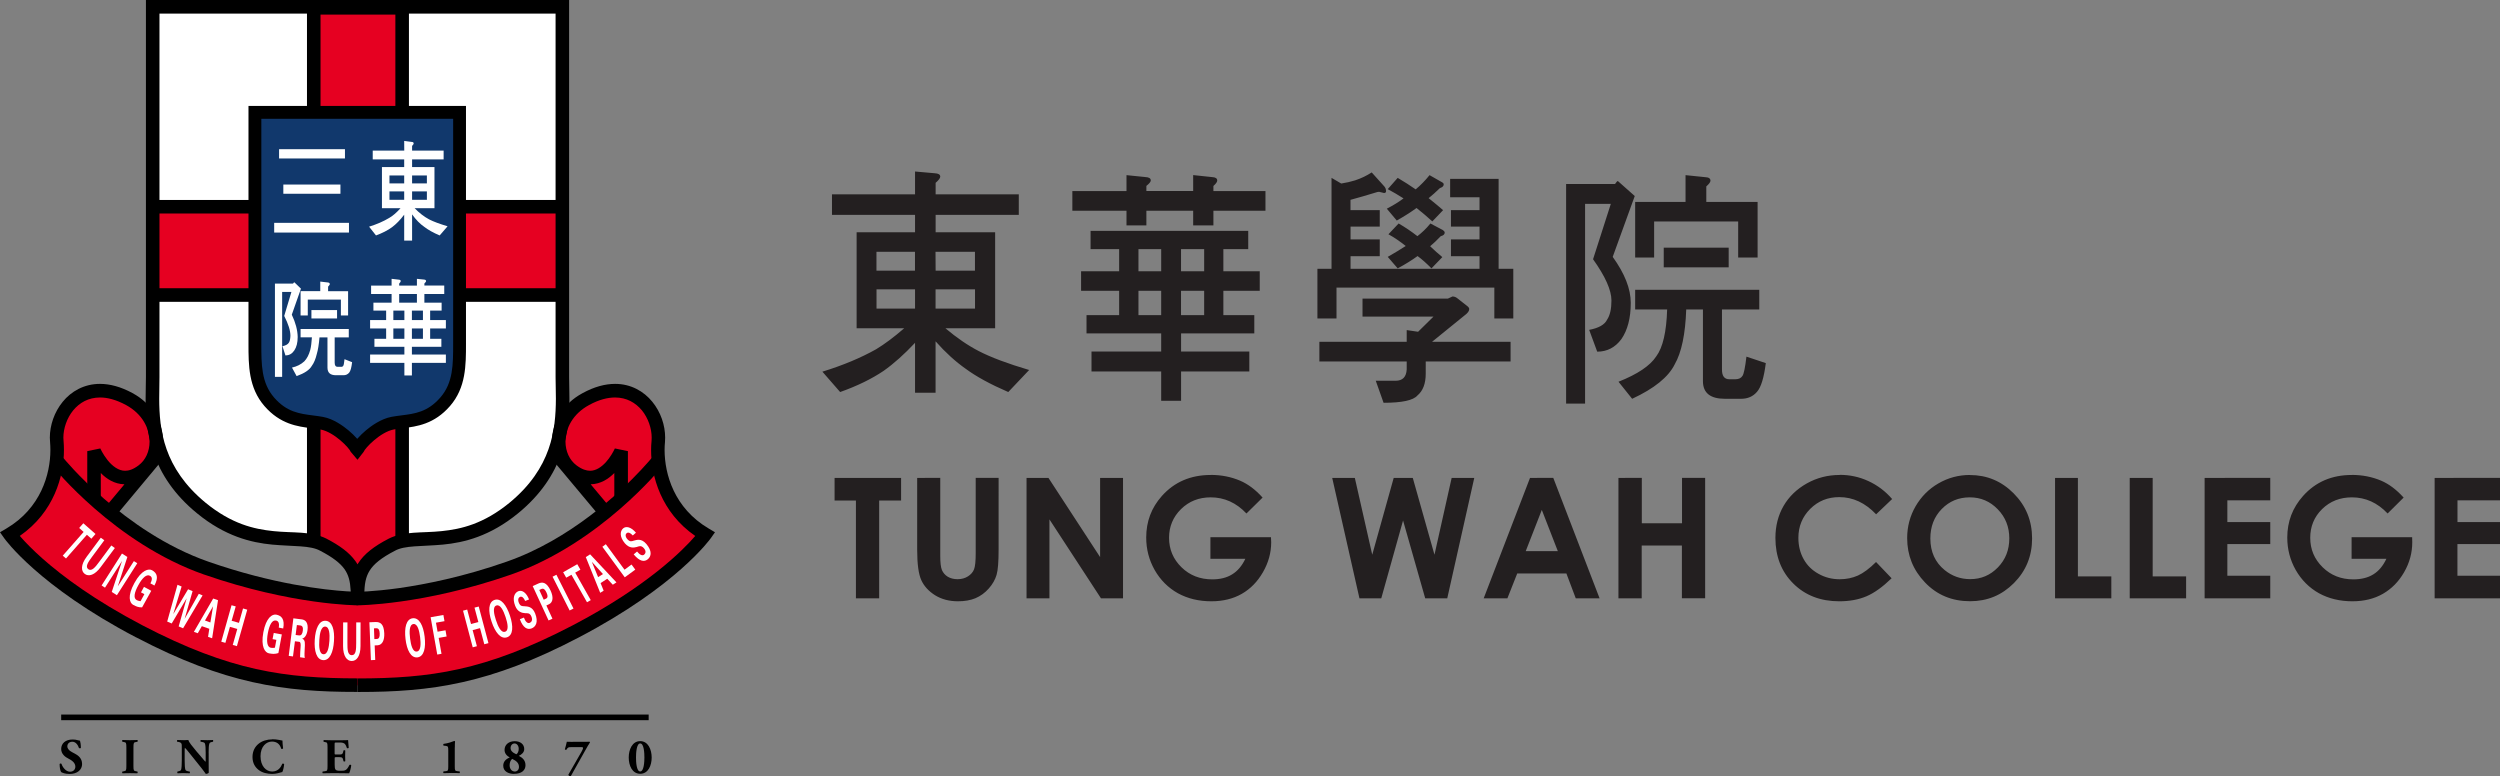 <?xml version="1.0" encoding="UTF-8" standalone="no"?>
<!-- Generator: Adobe Illustrator 18.0.0, SVG Export Plug-In . SVG Version: 6.00 Build 0)  -->

<svg
   xmlns:dc="http://purl.org/dc/elements/1.1/"
   xmlns:cc="http://creativecommons.org/ns#"
   xmlns:rdf="http://www.w3.org/1999/02/22-rdf-syntax-ns#"
   xmlns:svg="http://www.w3.org/2000/svg"
   xmlns="http://www.w3.org/2000/svg"
   xmlns:sodipodi="http://sodipodi.sourceforge.net/DTD/sodipodi-0.dtd"
   xmlns:inkscape="http://www.inkscape.org/namespaces/inkscape"
   version="1.1"
   id="Layer_1"
   x="0px"
   y="0px"
   viewBox="0 0 43.232 13.422"
   enable-background="new 0 0 34.503 37.455"
   xml:space="preserve"
   sodipodi:docname="Tung_Wah_Group_of_Hospitals_logo.svg"
   width="43.232"
   height="13.422"
   inkscape:version="0.92.3 (2405546, 2018-03-11)"><rect x="0" y="0" width="43.232" height="13.422" fill="#808080" stroke="none"/><defs
   id="defs920" /><sodipodi:namedview
   pagecolor="#ffffff"
   bordercolor="#666666"
   borderopacity="1"
   objecttolerance="10"
   gridtolerance="10"
   guidetolerance="10"
   inkscape:pageopacity="0"
   inkscape:pageshadow="2"
   inkscape:window-width="1920"
   inkscape:window-height="1018"
   id="namedview918"
   showgrid="false"
   fit-margin-top="0"
   fit-margin-left="0"
   fit-margin-right="0"
   fit-margin-bottom="0"
   inkscape:zoom="11.266853"
   inkscape:cx="31.511643"
   inkscape:cy="2.3857915"
   inkscape:window-x="-8"
   inkscape:window-y="-8"
   inkscape:window-maximized="1"
   inkscape:current-layer="text990" />



















































<g
   id="g986"
   transform="scale(1.084)"><path
     style="fill:#ffffff;stroke-width:0.331"
     inkscape:connector-curvature="0"
     id="path815"
     d="M 8.972,6.018 V 0.109 H 5.704 5.504 2.436 V 6.018 c 0,0.502 -0.113,1.36 0.777,2.088 0.855,0.7 1.538,0.373 1.942,0.583 0.421,0.219 0.532,0.406 0.547,0.726 l 0.002,0.083 c 0,-0.373 0.092,-0.572 0.548,-0.81 C 6.656,8.478 7.339,8.805 8.194,8.106 9.085,7.377 8.972,6.519 8.972,6.018" /><rect
     style="fill:#e60021;stroke-width:0.331"
     id="rect817"
     height="1.408"
     width="6.427"
     y="3.298"
     x="2.49" /><path
     style="stroke-width:0.331"
     inkscape:connector-curvature="0"
     id="path819"
     d="M 2.49,3.19 H 8.917 V 3.406 H 2.49 Z m 0,1.408 H 8.917 V 4.815 H 2.49 Z" /><polyline
     style="fill:#e60021"
     transform="scale(0.331)"
     id="polyline821"
     points="15.122,0.378 15.122,26.182 17.172,27.512 19.382,26.182 19.382,0.378 " /><polygon
     transform="scale(0.331)"
     id="polygon823"
     points="19.71,26.181 19.055,26.181 19.055,0.704 15.448,0.704 15.449,26.181 14.795,26.181 14.795,0.051 19.709,0.051 19.709,26.181 " /><path
     style="fill:#11386c;stroke-width:0.331"
     inkscape:connector-curvature="0"
     id="path825"
     d="M 5.704,7.175 C 5.736,7.078 6.017,6.797 6.262,6.751 6.519,6.703 6.821,6.732 7.102,6.409 7.326,6.149 7.331,5.839 7.331,5.483 V 1.792 H 4.066 v 3.691 c 0,0.356 0.005,0.666 0.229,0.925 0.281,0.324 0.583,0.295 0.839,0.343 0.246,0.046 0.526,0.327 0.559,0.424 h 0.011 z" /><path
     style="stroke-width:0.331"
     inkscape:connector-curvature="0"
     id="path827"
     d="M 5.791,7.143 C 5.762,7.057 5.653,6.944 5.56,6.866 5.48,6.799 5.322,6.682 5.154,6.651 5.102,6.641 5.049,6.635 4.998,6.628 4.78,6.6 4.575,6.575 4.373,6.342 4.169,6.106 4.169,5.817 4.169,5.484 V 1.792 L 4.066,1.895 H 7.331 L 7.229,1.792 v 3.691 c 0,0.334 0,0.623 -0.204,0.858 -0.202,0.233 -0.408,0.259 -0.626,0.286 -0.051,0.007 -0.104,0.013 -0.155,0.023 -0.168,0.032 -0.327,0.148 -0.406,0.215 -0.093,0.078 -0.202,0.192 -0.23,0.277 l 0.097,-0.07 h -0.011 z m 0.011,0.064 -3.307e-4,3.306e-4 c 0.022,-0.06 0.265,-0.315 0.48,-0.356 0.045,-0.008 0.093,-0.014 0.144,-0.02 0.223,-0.028 0.501,-0.063 0.754,-0.355 0.254,-0.294 0.254,-0.649 0.254,-0.993 V 1.792 1.69 H 7.331 4.066 3.964 V 1.792 5.484 c 0,0.343 0,0.699 0.254,0.993 0.253,0.292 0.531,0.327 0.754,0.355 0.05,0.006 0.098,0.013 0.143,0.02 0.216,0.041 0.459,0.296 0.48,0.356 v -3.306e-4 l 0.108,0.127 z" /><path
     style="fill:#e60021;stroke-width:0.331"
     inkscape:connector-curvature="0"
     id="path829"
     d="m 5.704,10.931 c -1.155,0 -2.067,-0.119 -3.481,-0.858 C 0.679,9.265 0.157,8.524 0.157,8.524 0.815,8.136 0.945,7.455 0.906,7.045 0.863,6.581 1.305,5.956 2.061,6.366 2.579,6.646 2.609,7.259 2.277,7.509 L 1.745,8.169 c 0.403,0.329 0.934,0.681 1.547,0.895 1.392,0.486 2.412,0.486 2.412,0.486 h 0.2 v 1.392 z" /><path
     style="fill:#e60021;stroke-width:0.331"
     inkscape:connector-curvature="0"
     id="path831"
     d="m 5.704,10.931 c 1.155,0 2.067,-0.119 3.481,-0.858 C 10.729,9.265 11.251,8.524 11.251,8.524 10.593,8.136 10.463,7.455 10.501,7.045 10.545,6.581 10.102,5.956 9.347,6.366 8.829,6.646 8.798,7.259 9.13,7.509 L 9.663,8.169 C 9.26,8.498 8.729,8.85 8.116,9.064 6.724,9.55 5.704,9.55 5.704,9.55 H 5.504 v 1.392 z" /><path
     style="stroke-width:0.331"
     inkscape:connector-curvature="0"
     id="path833"
     d="M 2.173,10.169 C 0.613,9.353 0.077,8.6 0.068,8.587 L 0,8.491 0.102,8.431 C 0.651,8.107 0.803,7.566 0.804,7.179 c 0,-0.044 -0.002,-0.085 -0.005,-0.123 -0.002,-0.025 -0.004,-0.049 -0.004,-0.074 6.6124e-4,-0.199 0.071,-0.408 0.206,-0.573 0.134,-0.165 0.34,-0.285 0.594,-0.285 0.159,0 0.332,0.046 0.517,0.146 0.33,0.178 0.491,0.486 0.49,0.774 3.306e-4,0.076 -0.011,0.151 -0.033,0.222 l 0.048,0.04 L 1.841,8.236 1.675,8.097 1.985,7.726 C 1.823,7.722 1.698,7.638 1.608,7.546 V 7.92 H 1.392 V 7.197 l 0.208,-0.043 c 0,0 0.001,0.004 0.007,0.014 0.004,0.01 0.012,0.024 0.022,0.042 0.02,0.035 0.049,0.083 0.086,0.129 0.075,0.095 0.176,0.172 0.281,0.171 C 2.053,7.51 2.122,7.491 2.212,7.423 2.323,7.339 2.386,7.201 2.386,7.045 2.386,6.835 2.273,6.604 2.01,6.461 1.85,6.375 1.712,6.341 1.596,6.341 1.41,6.342 1.27,6.423 1.168,6.546 1.067,6.669 1.011,6.835 1.011,6.982 c 0,0.018 9.919e-4,0.036 0.003,0.053 0.004,0.045 0.006,0.093 0.006,0.143 9.918e-4,0.412 -0.157,0.993 -0.704,1.371 0.008,0.01 0.017,0.02 0.027,0.031 0.07,0.079 0.181,0.194 0.339,0.334 0.317,0.28 0.827,0.662 1.591,1.062 1.403,0.732 2.283,0.844 3.43,0.846 v 0.216 h -0.018 c -1.153,0 -2.094,-0.127 -3.512,-0.87" /><path
     style="stroke-width:0.331"
     inkscape:connector-curvature="0"
     id="path835"
     d="M 3.256,9.166 C 1.827,8.666 0.851,7.449 0.844,7.443 h 3.3062e-4 L 1.012,7.307 c 0,0 0.058,0.071 0.168,0.189 0.111,0.118 0.273,0.281 0.478,0.459 0.41,0.356 0.991,0.77 1.669,1.006 1.033,0.36 1.857,0.45 2.202,0.472 0.115,0.008 0.174,0.007 0.174,0.007 v 3.306e-4 0.216 c -0.008,0 -1.039,-6.613e-4 -2.448,-0.491" /><path
     style="stroke-width:0.331"
     inkscape:connector-curvature="0"
     id="path837"
     d="M 5.704,11.039 V 10.823 C 6.852,10.821 7.732,10.708 9.134,9.977 10.333,9.35 10.905,8.767 11.091,8.55 10.544,8.172 10.386,7.591 10.387,7.179 c 0,-0.051 0.002,-0.098 0.007,-0.143 0.002,-0.018 0.002,-0.036 0.002,-0.054 6.62e-4,-0.147 -0.056,-0.313 -0.156,-0.436 C 10.137,6.423 9.997,6.342 9.812,6.341 c -0.116,0 -0.255,0.033 -0.414,0.12 C 9.134,6.604 9.022,6.835 9.021,7.044 c 3.306e-4,0.156 0.064,0.295 0.175,0.379 0.089,0.067 0.159,0.086 0.217,0.087 0.092,6.613e-4 0.179,-0.057 0.252,-0.136 0.071,-0.078 0.12,-0.171 0.137,-0.206 0.005,-0.01 0.007,-0.014 0.007,-0.014 l 0.208,0.043 V 7.92 H 9.8 V 7.546 C 9.709,7.638 9.585,7.722 9.423,7.726 L 9.733,8.096 9.567,8.236 8.79,7.307 8.838,7.267 C 8.816,7.196 8.804,7.12 8.805,7.044 8.804,6.757 8.964,6.448 9.295,6.271 9.48,6.17 9.653,6.124 9.812,6.124 c 0.254,-6.612e-4 0.46,0.12 0.594,0.285 0.135,0.165 0.205,0.374 0.205,0.573 0,0.024 -9.91e-4,0.049 -0.003,0.073 -0.004,0.039 -0.006,0.08 -0.006,0.124 9.92e-4,0.386 0.153,0.927 0.703,1.252 l 0.101,0.06 -0.068,0.096 c -0.009,0.013 -0.546,0.766 -2.105,1.582 -1.418,0.743 -2.359,0.87 -3.512,0.87 h -0.019 z" /><path
     style="stroke-width:0.331"
     inkscape:connector-curvature="0"
     id="path839"
     d="m 5.688,9.441 c 0,0 0.061,3.306e-4 0.177,-0.007 C 5.982,9.426 6.151,9.412 6.365,9.382 6.792,9.321 7.392,9.202 8.08,8.961 9.097,8.608 9.896,7.851 10.227,7.496 10.338,7.378 10.395,7.307 10.395,7.307 h 3.3e-4 l 0.168,0.136 C 10.557,7.449 9.58,8.665 8.152,9.166 6.744,9.656 5.697,9.657 5.688,9.657 Z" /><polygon
     style="fill:#ffffff"
     transform="scale(0.331)"
     id="polygon841"
     points="4.016,25.219 4.603,25.736 4.404,25.964 4.188,25.774 3.181,26.917 3.024,26.781 4.031,25.637 3.816,25.446 " /><path
     style="fill:#ffffff;stroke-width:0.331"
     inkscape:connector-curvature="0"
     id="path843"
     d="M 1.832,8.743 1.606,9.047 C 1.511,9.176 1.415,9.202 1.353,9.156 1.29,9.11 1.287,9.01 1.383,8.881 L 1.608,8.578 1.664,8.619 1.469,8.882 C 1.408,8.964 1.355,9.04 1.408,9.08 1.463,9.12 1.521,9.047 1.581,8.965 L 1.776,8.702 Z" /><polygon
     style="fill:#ffffff"
     transform="scale(0.331)"
     id="polygon845"
     points="5.682,28.25 6.452,27.043 6.616,27.146 5.634,28.687 5.386,28.529 5.879,27.045 5.875,27.047 5.061,28.323 4.897,28.217 5.879,26.678 6.139,26.843 5.678,28.252 " /><path
     style="fill:#ffffff;stroke-width:0.331"
     inkscape:connector-curvature="0"
     id="path847"
     d="M 2.249,9.45 2.297,9.362 2.413,9.425 2.267,9.689 C 2.24,9.691 2.215,9.686 2.191,9.679 2.176,9.674 2.161,9.668 2.124,9.649 2.068,9.618 2.028,9.511 2.144,9.301 2.259,9.09 2.372,9.067 2.426,9.097 c 0.081,0.045 0.106,0.118 0.037,0.244 l -0.064,-0.035 c 0.037,-0.067 0.026,-0.103 -0.007,-0.121 -0.054,-0.029 -0.12,0.031 -0.185,0.15 -0.066,0.119 -0.081,0.208 -0.028,0.237 0.024,0.013 0.044,0.016 0.063,0.019 l 0.061,-0.112 z" /><polygon
     style="fill:#ffffff"
     transform="scale(0.331)"
     id="polygon849"
     points="8.994,28.842 8.992,28.842 8.276,30.049 8.058,29.957 8.554,28.183 8.753,28.267 8.353,29.59 8.355,29.59 9.065,28.4 9.282,28.491 8.899,29.822 8.901,29.822 9.581,28.619 9.764,28.696 8.824,30.281 8.611,30.191 " /><path
     style="fill:#ffffff;stroke-width:0.331"
     inkscape:connector-curvature="0"
     id="path851"
     d="M 3.356,9.93 3.399,9.672 3.399,9.672 3.27,9.899 Z M 3.093,10.08 3.401,9.548 l 0.077,0.027 -0.094,0.607 -0.065,-0.022 0.02,-0.129 -0.119,-0.042 -0.065,0.113 z" /><polygon
     style="fill:#ffffff"
     transform="scale(0.331)"
     id="polygon853"
     points="11.218,31.084 11.436,30.313 11.082,30.211 10.863,30.983 10.664,30.927 11.159,29.17 11.361,29.226 11.164,29.919 11.517,30.019 11.713,29.325 11.916,29.384 11.418,31.141 " /><path
     style="fill:#ffffff;stroke-width:0.331"
     inkscape:connector-curvature="0"
     id="path855"
     d="m 4.348,10.196 0.019,-0.099 0.129,0.024 -0.055,0.297 c -0.026,0.009 -0.051,0.013 -0.076,0.013 -0.016,-9.92e-4 -0.032,0 -0.073,-0.008 -0.062,-0.011 -0.135,-0.1 -0.091,-0.336 0.044,-0.236 0.143,-0.293 0.205,-0.282 0.091,0.017 0.138,0.079 0.112,0.221 l -0.071,-0.014 C 4.46,9.936 4.439,9.906 4.402,9.899 4.342,9.888 4.298,9.966 4.273,10.1 c -0.025,0.135 -0.011,0.223 0.048,0.234 0.027,0.005 0.046,0.002 0.065,-0.002 l 0.023,-0.125 z" /><path
     style="fill:#ffffff;stroke-width:0.331"
     inkscape:connector-curvature="0"
     id="path857"
     d="m 4.716,10.13 0.058,0.007 c 0.03,0.003 0.051,-0.023 0.057,-0.076 0.007,-0.053 -0.008,-0.078 -0.038,-0.083 l -0.057,-0.007 z m -0.042,0.342 -0.068,-0.009 0.074,-0.599 0.135,0.017 c 0.055,0.007 0.106,0.048 0.091,0.17 -0.01,0.077 -0.043,0.126 -0.084,0.137 v 0.002 c 0.051,0.017 0.043,0.078 0.039,0.162 -0.001,0.038 -0.008,0.109 0.001,0.144 L 4.787,10.485 c 6.613e-4,-0.054 0.004,-0.108 0.008,-0.162 0.003,-0.034 0.004,-0.08 -0.019,-0.084 l -0.071,-0.009 z" /><path
     style="fill:#ffffff;stroke-width:0.331"
     inkscape:connector-curvature="0"
     id="path859"
     d="m 5.094,10.212 c -0.007,0.103 -9.918e-4,0.221 0.066,0.225 0.068,0.004 0.088,-0.112 0.095,-0.215 0.007,-0.104 9.919e-4,-0.222 -0.066,-0.226 -0.068,-0.004 -0.089,0.112 -0.095,0.216 m -0.073,-0.005 c 0.011,-0.178 0.068,-0.311 0.174,-0.304 0.106,0.007 0.145,0.146 0.133,0.324 -0.011,0.178 -0.068,0.311 -0.173,0.304 -0.106,-0.007 -0.145,-0.146 -0.134,-0.324" /><path
     style="fill:#ffffff;stroke-width:0.331"
     inkscape:connector-curvature="0"
     id="path861"
     d="M 5.752,9.929 5.751,10.307 c -3.307e-4,0.161 -0.062,0.238 -0.14,0.238 -0.077,0 -0.138,-0.078 -0.138,-0.238 L 5.474,9.929 h 0.069 l -6.612e-4,0.328 c -3.306e-4,0.102 0.002,0.195 0.07,0.195 0.067,3.31e-4 0.07,-0.093 0.07,-0.194 L 5.683,9.929 Z" /><path
     style="fill:#ffffff;stroke-width:0.331"
     inkscape:connector-curvature="0"
     id="path863"
     d="m 5.972,10.195 c 0.038,-0.005 0.089,0.018 0.085,-0.089 -0.005,-0.107 -0.053,-0.08 -0.091,-0.082 z m -0.055,0.336 -0.024,-0.604 0.099,-0.004 c 0.071,-0.002 0.132,0.028 0.138,0.181 0.005,0.11 -0.032,0.183 -0.103,0.19 l -0.05,0.002 0.009,0.232 z" /><path
     style="fill:#ffffff;stroke-width:0.331"
     inkscape:connector-curvature="0"
     id="path865"
     d="m 6.542,10.185 c 0.013,0.103 0.04,0.217 0.107,0.209 0.067,-0.008 0.066,-0.126 0.053,-0.229 C 6.689,10.062 6.662,9.947 6.595,9.955 6.528,9.964 6.529,10.082 6.542,10.185 m -0.073,0.009 c -0.021,-0.177 0.01,-0.318 0.114,-0.331 0.105,-0.013 0.17,0.117 0.191,0.293 0.022,0.177 -0.009,0.318 -0.114,0.331 -0.105,0.013 -0.17,-0.116 -0.191,-0.293" /><polygon
     style="fill:#ffffff"
     transform="scale(0.331)"
     id="polygon867"
     points="21.422,29.938 21.369,29.638 20.754,29.749 21.074,31.547 21.279,31.511 21.142,30.744 21.524,30.676 21.472,30.377 21.089,30.445 21.011,30.011 " /><polygon
     style="fill:#ffffff"
     transform="scale(0.331)"
     id="polygon869"
     points="23.341,31.05 23.135,30.275 22.779,30.368 22.984,31.145 22.783,31.198 22.316,29.432 22.517,29.378 22.701,30.075 23.055,29.981 22.869,29.285 23.073,29.232 23.541,30.997 " /><path
     style="fill:#ffffff;stroke-width:0.331"
     inkscape:connector-curvature="0"
     id="path871"
     d="M 7.912,9.893 C 7.944,9.992 7.993,10.099 8.058,10.078 8.122,10.056 8.098,9.942 8.065,9.843 8.032,9.744 7.983,9.638 7.919,9.659 c -0.064,0.021 -0.039,0.137 -0.007,0.235 m -0.07,0.023 c -0.056,-0.169 -0.053,-0.313 0.048,-0.347 0.101,-0.033 0.189,0.081 0.245,0.251 0.056,0.169 0.053,0.313 -0.048,0.346 -0.101,0.033 -0.189,-0.081 -0.245,-0.25" /><path
     style="fill:#ffffff;stroke-width:0.331"
     inkscape:connector-curvature="0"
     id="path873"
     d="m 8.378,9.587 c -0.025,-0.056 -0.052,-0.077 -0.083,-0.065 -0.023,0.01 -0.038,0.042 -0.019,0.091 0.024,0.061 0.056,0.056 0.086,0.058 0.054,0.004 0.13,0.002 0.175,0.115 0.055,0.139 0.01,0.212 -0.054,0.238 -0.068,0.027 -0.137,-0.004 -0.19,-0.146 l 0.065,-0.026 c 0.022,0.064 0.058,0.098 0.091,0.085 0.025,-0.01 0.053,-0.038 0.03,-0.098 C 8.453,9.771 8.409,9.784 8.379,9.782 8.33,9.779 8.258,9.765 8.219,9.666 8.168,9.537 8.208,9.456 8.269,9.431 c 0.058,-0.022 0.126,0.019 0.171,0.132 z" /><path
     style="fill:#ffffff;stroke-width:0.331"
     inkscape:connector-curvature="0"
     id="path875"
     d="m 8.674,9.567 c 0.033,-0.019 0.089,-0.017 0.044,-0.114 -0.045,-0.097 -0.08,-0.054 -0.115,-0.041 z m 0.077,0.331 -0.253,-0.548 0.09,-0.041 c 0.064,-0.029 0.132,-0.025 0.196,0.114 0.046,0.1 0.04,0.182 -0.023,0.215 l -0.045,0.021 0.097,0.211 z" /><rect
     style="fill:#ffffff;stroke-width:0.331"
     id="rect877"
     height="0.604"
     width="0.069"
     transform="rotate(-26.814)"
     y="12.187"
     x="3.717" /><polygon
     style="fill:#ffffff"
     transform="scale(0.331)"
     id="polygon879"
     points="27.141,27.579 27.822,27.192 27.973,27.456 27.722,27.598 28.472,28.924 28.291,29.026 27.541,27.701 27.289,27.842 " /><path
     style="fill:#ffffff;stroke-width:0.331"
     inkscape:connector-curvature="0"
     id="path881"
     d="m 9.619,9.158 -0.176,-0.194 -6.612e-4,6.612e-4 0.099,0.242 z M 9.575,9.457 9.345,8.887 l 0.069,-0.044 0.42,0.448 -0.058,0.037 -0.089,-0.095 -0.106,0.069 0.049,0.121 z" /><polygon
     style="fill:#ffffff"
     transform="scale(0.331)"
     id="polygon883"
     points="29.198,26.228 30.099,27.457 30.437,27.208 30.618,27.453 30.111,27.824 29.031,26.352 " /><path
     style="fill:#ffffff;stroke-width:0.331"
     inkscape:connector-curvature="0"
     id="path885"
     d="m 10.095,8.542 c -0.042,-0.045 -0.075,-0.056 -0.1,-0.035 -0.019,0.017 -0.022,0.053 0.012,0.093 0.043,0.049 0.071,0.035 0.1,0.026 0.052,-0.014 0.124,-0.041 0.203,0.051 0.097,0.114 0.079,0.198 0.026,0.243 -0.056,0.048 -0.13,0.04 -0.227,-0.076 l 0.054,-0.046 c 0.041,0.053 0.086,0.074 0.113,0.05 0.021,-0.018 0.038,-0.053 -0.004,-0.102 -0.046,-0.054 -0.084,-0.028 -0.114,-0.02 -0.048,0.013 -0.119,0.023 -0.189,-0.058 C 9.88,8.562 9.891,8.472 9.941,8.429 9.988,8.389 10.067,8.406 10.145,8.498 Z" /><path
     style="stroke-width:0.331"
     inkscape:connector-curvature="0"
     id="path887"
     d="m 2.544,6.018 c 0,0.105 -0.004,0.221 -0.004,0.345 0.002,0.49 0.065,1.102 0.742,1.659 0.411,0.335 0.766,0.419 1.082,0.451 0.315,0.033 0.593,-0.004 0.842,0.119 0.217,0.113 0.366,0.223 0.463,0.358 0.012,0.017 0.024,0.034 0.034,0.053 0.004,-0.007 0.008,-0.013 0.012,-0.019 C 5.811,8.835 5.966,8.715 6.201,8.593 6.45,8.469 6.728,8.506 7.044,8.473 7.36,8.441 7.715,8.357 8.126,8.022 8.803,7.465 8.865,6.853 8.868,6.363 c 0,-0.125 -0.005,-0.241 -0.005,-0.345 V 2.875 0.217 H 5.704 5.504 2.544 Z M 5.594,9.42 C 5.586,9.27 5.56,9.17 5.494,9.077 5.427,8.984 5.309,8.89 5.106,8.785 4.95,8.699 4.684,8.719 4.343,8.688 4.003,8.656 3.589,8.554 3.145,8.19 2.402,7.585 2.32,6.871 2.323,6.363 c 0,-0.13 0.005,-0.247 0.005,-0.345 V 2.875 0.109 0 H 5.504 5.704 9.079 V 0.109 6.018 c 0,0.099 0.005,0.216 0.005,0.345 C 9.087,6.871 9.005,7.585 8.263,8.19 7.818,8.554 7.405,8.656 7.064,8.688 6.723,8.719 6.457,8.699 6.302,8.785 6.081,8.899 5.962,8.999 5.898,9.101 5.834,9.202 5.812,9.319 5.812,9.498 l -0.216,0.002 z" /><path
     style="fill:#ffffff;stroke-width:0.331"
     inkscape:connector-curvature="0"
     id="path889"
     d="M 4.795,5.248 H 5.224 5.339 5.564 V 5.382 H 5.339 v 0.403 c 0,0.045 0.015,0.067 0.047,0.067 h 0.058 c 0.015,0 0.025,-0.005 0.033,-0.019 0.007,-0.009 0.012,-0.043 0.019,-0.103 l 0.121,0.048 c -0.01,0.084 -0.024,0.139 -0.047,0.167 -0.023,0.027 -0.052,0.041 -0.089,0.041 h -0.121 c -0.091,0 -0.136,-0.039 -0.136,-0.122 V 5.382 H 5.097 C 5.087,5.496 5.073,5.583 5.054,5.646 5.035,5.727 5.009,5.79 4.974,5.837 4.937,5.902 4.857,5.955 4.732,6 L 4.658,5.864 c 0.077,-0.017 0.143,-0.05 0.197,-0.1 0.042,-0.044 0.073,-0.104 0.094,-0.18 0.014,-0.054 0.021,-0.12 0.027,-0.203 H 4.795 Z M 4.968,4.946 H 5.377 V 5.08 H 4.968 Z m -0.272,-0.443 0.105,0.102 -0.146,0.415 c 0.061,0.129 0.092,0.247 0.094,0.355 0,0.092 -0.018,0.163 -0.055,0.217 -0.035,0.052 -0.081,0.077 -0.14,0.079 L 4.506,5.523 C 4.559,5.512 4.593,5.493 4.61,5.464 c 0.015,-0.024 0.021,-0.061 0.023,-0.108 0,-0.081 -0.032,-0.185 -0.099,-0.316 L 4.649,4.657 H 4.501 V 6.012 H 4.386 V 4.524 h 0.058 0.058 0.173 c 0.008,-0.014 0.015,-0.02 0.021,-0.02 m 0.413,-0.012 0.119,0.014 c 0.021,0.001 0.032,0.01 0.033,0.025 0,0.009 -0.008,0.023 -0.027,0.042 v 0.072 H 5.553 V 5.033 H 5.438 V 4.779 H 5.234 5.108 4.91 V 5.033 H 4.795 V 4.644 h 0.314 z" /><path
     style="fill:#ffffff;stroke-width:0.331"
     inkscape:connector-curvature="0"
     id="path891"
     d="M 6.574,2.926 H 6.81 V 2.799 H 6.574 Z m 0,0.261 H 6.81 V 3.053 H 6.574 Z M 6.448,3.053 H 6.213 v 0.134 h 0.235 z m 0,-0.254 H 6.213 v 0.127 h 0.235 z m 0,-0.551 0.119,0.016 c 0.021,0 0.032,0.008 0.032,0.025 0,0.009 -0.008,0.02 -0.025,0.039 v 0.074 h 0.503 v 0.141 h -0.503 v 0.122 h 0.357 V 3.321 H 6.614 c 0.075,0.077 0.152,0.136 0.232,0.179 0.07,0.036 0.168,0.072 0.294,0.11 L 7.014,3.756 C 6.91,3.712 6.829,3.666 6.767,3.618 6.7,3.572 6.636,3.507 6.574,3.42 V 3.838 H 6.448 V 3.425 c -0.064,0.085 -0.128,0.15 -0.193,0.199 -0.071,0.052 -0.157,0.095 -0.257,0.132 L 5.888,3.616 c 0.123,-0.038 0.229,-0.084 0.32,-0.139 0.056,-0.031 0.116,-0.083 0.182,-0.156 H 6.093 V 2.665 H 6.448 V 2.543 H 5.946 V 2.402 h 0.503 z" /><path
     style="fill:#ffffff;stroke-width:0.331"
     inkscape:connector-curvature="0"
     id="path893"
     d="m 6.368,4.828 h 0.283 V 4.69 h -0.283 z M 6.451,5.106 V 4.955 H 6.368 6.275 v 0.151 z m 0.296,0 V 4.955 H 6.651 6.571 V 5.106 Z M 6.451,5.24 H 6.275 V 5.405 h 0.176 z m 0.296,0 H 6.571 V 5.405 H 6.747 Z M 6.247,4.448 6.361,4.461 c 0.021,0.002 0.032,0.008 0.032,0.024 0,0.008 -0.008,0.02 -0.025,0.039 v 0.032 h 0.283 V 4.448 l 0.114,0.012 c 0.021,0.002 0.032,0.008 0.032,0.024 0,0.008 -0.008,0.02 -0.027,0.039 v 0.032 H 7.087 V 4.69 H 6.77 V 4.828 H 7.045 V 4.955 H 6.862 V 5.106 H 7.113 V 5.24 H 6.862 V 5.405 H 7.041 V 5.532 H 6.571 v 0.124 h 0.542 V 5.789 H 6.571 V 5.99 H 6.451 V 5.789 H 5.904 V 5.656 H 6.451 V 5.532 H 5.973 V 5.405 H 6.16 V 5.24 H 5.904 V 5.106 H 6.16 V 4.955 H 5.957 V 4.828 H 6.247 V 4.69 H 5.92 V 4.556 h 0.327 z" /><path
     style="fill:#ffffff;stroke-width:0.331"
     inkscape:connector-curvature="0"
     id="path895"
     d="m 4.374,3.555 h 1.193 V 3.71 H 4.374 Z M 4.52,2.944 H 5.431 V 3.091 H 4.52 Z M 4.452,2.38 H 5.503 V 2.528 H 4.452 Z" /><path
     style="stroke-width:0.331"
     inkscape:connector-curvature="0"
     id="path897"
     d="m 1.309,12.185 c 0,-0.088 -0.062,-0.134 -0.111,-0.16 l -0.052,-0.028 c -0.04,-0.02 -0.072,-0.054 -0.072,-0.09 0,-0.04 0.028,-0.074 0.081,-0.074 0.057,0 0.091,0.058 0.104,0.099 0.008,0.008 0.027,0.008 0.031,-0.002 0,-0.054 -0.008,-0.097 -0.014,-0.114 -0.009,-0.002 -0.017,-0.003 -0.027,-0.006 -0.032,-0.01 -0.064,-0.013 -0.09,-0.013 -0.115,0 -0.183,0.062 -0.183,0.152 6.6124e-4,0.079 0.062,0.127 0.119,0.155 0.047,0.024 0.107,0.062 0.107,0.127 0,0.039 -0.027,0.08 -0.085,0.08 -0.067,0 -0.12,-0.074 -0.136,-0.125 -0.006,-0.009 -0.024,-0.008 -0.03,0.002 0,0.054 0.01,0.111 0.025,0.129 0.017,0.01 0.061,0.03 0.135,0.03 0.119,0 0.199,-0.064 0.199,-0.162" /><path
     style="stroke-width:0.331"
     inkscape:connector-curvature="0"
     id="path899"
     d="m 2.129,11.924 c 0,-0.075 0.005,-0.081 0.041,-0.087 l 0.022,-0.004 c 0.007,-0.005 0.007,-0.023 0,-0.028 -0.042,0.002 -0.082,0.003 -0.119,0.003 -0.038,0 -0.078,-6.62e-4 -0.12,-0.003 -0.006,0.005 -0.006,0.023 0,0.028 l 0.022,0.004 c 0.036,0.006 0.041,0.012 0.041,0.087 v 0.293 c 0,0.075 -0.005,0.08 -0.041,0.087 l -0.022,0.004 c -0.006,0.005 -0.006,0.023 0,0.028 0.043,-0.002 0.082,-0.002 0.12,-0.002 0.037,0 0.076,3.3e-4 0.118,0.002 0.006,-0.005 0.007,-0.023 6.612e-4,-0.028 l -0.022,-0.004 c -0.037,-0.007 -0.041,-0.012 -0.041,-0.087 z" /><path
     style="stroke-width:0.331"
     inkscape:connector-curvature="0"
     id="path901"
     d="m 3.328,12.008 c 0,-0.064 0.003,-0.124 0.012,-0.146 0.007,-0.017 0.022,-0.022 0.043,-0.026 l 0.014,-0.003 c 0.006,-0.006 0.005,-0.023 0,-0.028 -0.031,0.002 -0.059,0.003 -0.089,0.003 -0.032,0 -0.063,-6.62e-4 -0.106,-0.003 -0.005,0.005 -0.007,0.022 0,0.028 l 0.021,0.003 c 0.021,0.004 0.039,0.009 0.046,0.025 0.009,0.021 0.012,0.081 0.012,0.146 v 0.11 c 0,0.015 0,0.028 -0.003,0.036 -0.018,-0.018 -0.04,-0.046 -0.076,-0.088 L 3.135,11.987 c -0.071,-0.086 -0.122,-0.146 -0.13,-0.182 -0.017,0.002 -0.039,0.003 -0.066,0.003 -0.032,0 -0.072,-6.62e-4 -0.109,-0.003 -0.008,0.003 -0.009,0.022 -0.003,0.028 l 0.022,0.003 c 0.027,0.006 0.039,0.014 0.045,0.027 0.006,0.011 0.006,0.024 0.006,0.068 v 0.202 c 0,0.064 -0.003,0.124 -0.011,0.146 -0.007,0.017 -0.022,0.021 -0.044,0.026 l -0.013,0.003 c -0.007,0.006 -0.005,0.023 0,0.028 0.03,-0.002 0.059,-0.003 0.088,-0.003 0.032,0 0.063,6.61e-4 0.106,0.003 0.005,-0.005 0.006,-0.021 0,-0.028 l -0.022,-0.003 c -0.021,-0.004 -0.039,-0.009 -0.046,-0.025 -0.009,-0.022 -0.012,-0.082 -0.012,-0.146 v -0.154 c 0,-0.029 0,-0.043 0.004,-0.051 0.014,0.012 0.041,0.045 0.086,0.102 l 0.183,0.228 c 0.037,0.046 0.063,0.087 0.064,0.087 0.019,0 0.041,-0.009 0.047,-0.019 -0.001,-0.025 -0.001,-0.076 -0.001,-0.128 V 12.008 Z" /><path
     style="stroke-width:0.331"
     inkscape:connector-curvature="0"
     id="path903"
     d="m 4.343,11.795 c -0.082,0 -0.163,0.024 -0.219,0.071 -0.055,0.045 -0.096,0.114 -0.096,0.211 0,0.099 0.044,0.165 0.101,0.208 0.056,0.043 0.135,0.061 0.213,0.061 0.062,0 0.118,-0.018 0.161,-0.03 0.011,-0.018 0.024,-0.066 0.03,-0.125 -0.005,-0.01 -0.024,-0.013 -0.03,-0.006 -0.021,0.054 -0.066,0.123 -0.162,0.123 -0.095,0 -0.185,-0.085 -0.185,-0.244 0,-0.158 0.094,-0.234 0.182,-0.234 0.077,0 0.127,0.04 0.148,0.114 0.006,0.007 0.027,0.004 0.03,-0.006 -0.007,-0.046 -0.01,-0.11 -0.01,-0.124 -0.024,-0.002 -0.082,-0.021 -0.163,-0.021" /><path
     style="stroke-width:0.331"
     inkscape:connector-curvature="0"
     id="path905"
     d="m 5.338,11.876 c 0,-0.029 0,-0.031 0.026,-0.031 h 0.063 c 0.039,0 0.062,0.01 0.077,0.025 0.01,0.011 0.021,0.035 0.03,0.063 0.008,0.007 0.026,0.005 0.029,-0.004 -0.004,-0.053 -0.01,-0.11 -0.01,-0.123 -0.01,0.002 -0.056,0.003 -0.106,0.003 H 5.28 c -0.038,0 -0.077,-9.92e-4 -0.114,-0.003 -0.008,0.005 -0.008,0.023 -0.001,0.028 l 0.02,0.004 c 0.036,0.006 0.04,0.012 0.04,0.084 v 0.297 c 0,0.074 -0.004,0.079 -0.04,0.084 l -0.037,0.005 c -0.006,0.004 -0.006,0.023 0,0.028 0.059,-0.002 0.098,-0.002 0.136,-0.002 h 0.103 c 0.065,0 0.141,6.61e-4 0.183,0.002 0.011,-0.021 0.03,-0.086 0.033,-0.128 -0.003,-0.009 -0.023,-0.013 -0.029,-0.004 -0.044,0.09 -0.07,0.092 -0.139,0.092 -0.058,0 -0.073,-0.006 -0.084,-0.021 -0.009,-0.014 -0.012,-0.039 -0.012,-0.076 v -0.095 c 0,-0.024 6.613e-4,-0.025 0.022,-0.025 h 0.055 c 0.041,0 0.05,0.006 0.059,0.044 l 0.004,0.02 c 0.006,0.008 0.026,0.007 0.029,-6.62e-4 -0.002,-0.025 -0.002,-0.054 -0.002,-0.084 0,-0.03 6.612e-4,-0.059 0.002,-0.085 -0.004,-0.007 -0.023,-0.007 -0.029,-9.92e-4 l -0.004,0.02 c -0.009,0.038 -0.018,0.044 -0.059,0.044 H 5.36 c -0.021,0 -0.022,-0.002 -0.022,-0.023 v -0.14 z" /><path
     style="stroke-width:0.331"
     inkscape:connector-curvature="0"
     id="path907"
     d="m 7.256,11.924 c 0,-0.04 6.612e-4,-0.077 0.003,-0.095 -0.002,-0.007 -0.007,-0.009 -0.012,-0.009 -0.005,0 -0.036,0.015 -0.07,0.025 -0.031,0.009 -0.069,0.018 -0.101,0.022 -0.007,0.005 -0.006,0.024 0.001,0.028 l 0.036,0.004 c 0.035,0.004 0.038,0.017 0.038,0.069 v 0.261 c 0,0.063 -0.005,0.071 -0.043,0.074 l -0.032,0.003 c -0.007,0.005 -0.007,0.025 0.001,0.028 0.028,-0.002 0.076,-0.003 0.128,-0.003 0.049,0 0.097,6.61e-4 0.125,0.003 0.008,-0.003 0.009,-0.023 0.001,-0.028 l -0.032,-0.003 c -0.039,-0.003 -0.044,-0.011 -0.044,-0.074 v -0.306 z" /><path
     style="stroke-width:0.331"
     inkscape:connector-curvature="0"
     id="path909"
     d="m 8.209,11.86 c 0.032,0 0.066,0.031 0.066,0.086 0,0.038 -0.014,0.072 -0.038,0.087 -0.065,-0.028 -0.092,-0.061 -0.092,-0.099 0,-0.043 0.028,-0.074 0.064,-0.074 m 0.005,0.448 c -0.052,0 -0.084,-0.045 -0.084,-0.099 0,-0.044 0.012,-0.075 0.04,-0.103 0.066,0.031 0.109,0.066 0.109,0.129 0,0.046 -0.031,0.073 -0.065,0.073 m -0.013,0.037 c 0.124,0 0.182,-0.06 0.182,-0.137 0,-0.078 -0.047,-0.12 -0.106,-0.15 0.042,-0.02 0.086,-0.054 0.086,-0.108 0,-0.078 -0.063,-0.126 -0.152,-0.126 -0.098,0 -0.162,0.059 -0.162,0.139 0,0.055 0.034,0.094 0.083,0.121 -0.062,0.024 -0.104,0.067 -0.104,0.131 0,0.09 0.081,0.131 0.173,0.131" /><path
     style="stroke-width:0.331"
     inkscape:connector-curvature="0"
     id="path911"
     d="m 9.137,11.835 c -0.049,0 -0.069,-6.62e-4 -0.095,-0.002 -0.007,0.031 -0.018,0.081 -0.031,0.12 0.003,0.009 0.02,0.012 0.027,0.005 0.019,-0.033 0.026,-0.039 0.072,-0.039 H 9.278 c 0.012,0 0.023,0.002 0.023,0.013 0,0.014 -0.009,0.032 -0.026,0.063 L 9.067,12.358 c 0.001,0.018 0.025,0.027 0.038,0.025 l 0.228,-0.406 c 0.033,-0.059 0.058,-0.102 0.078,-0.132 9.918e-4,-0.005 -0.001,-0.012 -0.007,-0.013 -0.01,0.002 -0.065,0.002 -0.115,0.002 H 9.137 Z" /><path
     style="stroke-width:0.331"
     inkscape:connector-curvature="0"
     id="path913"
     d="m 10.146,12.084 c 0,-0.071 0.008,-0.224 0.067,-0.224 0.06,0 0.067,0.153 0.067,0.224 0,0.07 -0.008,0.223 -0.067,0.223 -0.06,0 -0.067,-0.153 -0.067,-0.223 m 0.067,-0.261 c -0.128,0 -0.183,0.137 -0.183,0.261 0,0.128 0.055,0.26 0.183,0.26 0.128,0 0.183,-0.132 0.183,-0.26 0,-0.124 -0.055,-0.261 -0.183,-0.261" /><rect
     style="stroke-width:0.331"
     id="rect915"
     height="0.09"
     width="9.372"
     y="11.399"
     x="0.976" /></g><g
   aria-label="東華學院"
   transform="matrix(0.94,0,0,1.064,0.044,-13.691)"
   style="font-style:normal;font-variant:normal;font-weight:normal;font-stretch:normal;font-size:4.077px;line-height:1.25;font-family:Helvetica;-inkscape-font-specification:Helvetica;letter-spacing:0px;word-spacing:0px;fill:#231f20;fill-opacity:1;stroke:none;stroke-width:0.102"
   id="text990"><path
     style="font-style:normal;font-variant:normal;font-weight:normal;font-stretch:normal;font-family:DFHeiBold-B5;-inkscape-font-specification:DFHeiBold-B5;letter-spacing:0.43px;fill:#231f20;fill-opacity:1;stroke-width:0.102"
     d="m 15.777,16.654 v 0.395 h -1.436 v 0.355 h 1.436 v 0.301 h -1.01 v 1.66 h 0.822 c -0.175,0.152 -0.337,0.273 -0.486,0.363 -0.262,0.147 -0.571,0.277 -0.928,0.387 l 0.307,0.352 c 0.294,-0.104 0.545,-0.227 0.75,-0.365 0.18,-0.127 0.36,-0.289 0.545,-0.486 v 0.863 h 0.355 v -0.889 c 0.172,0.195 0.347,0.353 0.521,0.475 0.18,0.133 0.424,0.267 0.736,0.402 L 17.75,20.086 c -0.372,-0.11 -0.662,-0.219 -0.869,-0.326 -0.192,-0.099 -0.384,-0.231 -0.578,-0.395 h 0.859 v -1.66 h -1.029 v -0.301 h 1.438 v -0.355 h -1.438 v -0.199 c 0.052,-0.045 0.08,-0.082 0.08,-0.107 0,-0.037 -0.033,-0.056 -0.098,-0.059 z m 7.896,0.016 c -0.087,0.056 -0.182,0.103 -0.287,0.137 -0.072,0.023 -0.153,0.041 -0.24,0.055 l -0.168,-0.098 v 1.572 h -0.244 v 0.859 h 0.33 v -0.533 h 2.729 v 0.533 h 0.328 V 18.336 H 25.867 V 16.781 h -0.838 v 0.318 h 0.508 v 0.223 h -0.494 v 0.285 h 0.494 v 0.221 h -0.494 v 0.291 h 0.494 v 0.217 H 23.307 V 18.119 H 23.812 V 17.828 H 23.307 V 17.607 H 23.812 v -0.285 h -0.506 v -0.178 c 0.155,-0.042 0.297,-0.084 0.424,-0.123 0.032,-0.011 0.055,-0.016 0.07,-0.016 l 0.086,0.021 c 0.022,0 0.035,-0.011 0.035,-0.031 0,-0.034 -0.011,-0.061 -0.031,-0.084 z m -4.24,0.047 v 0.275 h -0.936 v 0.34 h 0.936 v 0.254 h 0.344 v -0.254 h 0.809 v 0.254 h 0.35 v -0.254 h 0.9 v -0.34 h -0.9 v -0.088 c 0.045,-0.04 0.066,-0.071 0.066,-0.094 0,-0.037 -0.029,-0.056 -0.086,-0.059 l -0.33,-0.035 v 0.275 h -0.809 v -0.088 c 0.05,-0.04 0.076,-0.071 0.076,-0.094 0,-0.037 -0.031,-0.056 -0.094,-0.059 z m 5.24,0 c -0.075,0.093 -0.155,0.175 -0.24,0.246 -0.102,-0.071 -0.206,-0.137 -0.311,-0.199 l -0.172,0.195 c 0.09,0.048 0.181,0.101 0.273,0.16 -0.082,0.062 -0.179,0.121 -0.289,0.178 l 0.172,0.205 c 0.13,-0.073 0.244,-0.146 0.342,-0.217 0.09,0.071 0.181,0.148 0.273,0.232 l 0.186,-0.195 c -0.082,-0.071 -0.165,-0.139 -0.25,-0.207 0.06,-0.048 0.125,-0.106 0.195,-0.174 0.045,-0.014 0.066,-0.035 0.066,-0.066 0,-0.011 -0.009,-0.024 -0.029,-0.035 z m 4.426,0 v 0.463 h -0.871 v 0.961 h 0.328 v -0.623 h 1.453 v 0.623 h 0.336 v -0.961 h -0.887 v -0.268 c 0.047,-0.042 0.072,-0.075 0.072,-0.098 0,-0.04 -0.03,-0.06 -0.09,-0.062 z m -1.17,0.102 c -0.01,0 -0.026,0.017 -0.049,0.051 h -0.682 -0.164 v 3.797 h 0.328 v -3.453 h 0.445 l -0.307,0.957 c 0.212,0.297 0.318,0.535 0.318,0.713 0,0.144 -0.024,0.254 -0.074,0.33 -0.042,0.088 -0.146,0.147 -0.311,0.178 l 0.139,0.377 c 0.172,0 0.311,-0.073 0.418,-0.217 0.107,-0.155 0.162,-0.364 0.162,-0.627 0,-0.243 -0.105,-0.507 -0.312,-0.795 L 28.221,17.078 Z m -3.791,0.734 -0.176,0.186 c 0.097,0.054 0.197,0.121 0.299,0.203 -0.092,0.059 -0.196,0.123 -0.311,0.188 l 0.172,0.199 c 0.132,-0.071 0.246,-0.142 0.344,-0.213 0.08,0.059 0.16,0.131 0.24,0.213 l 0.188,-0.195 c -0.072,-0.059 -0.144,-0.123 -0.211,-0.188 0.055,-0.045 0.116,-0.103 0.184,-0.174 0.045,-0.011 0.068,-0.031 0.068,-0.062 0,-0.014 -0.011,-0.029 -0.031,-0.043 L 24.688,17.553 c -0.072,0.088 -0.147,0.159 -0.225,0.219 -0.105,-0.082 -0.212,-0.154 -0.324,-0.219 z M 18.812,17.68 v 0.316 h 0.494 v 0.383 h -0.658 v 0.338 h 0.658 v 0.42 h -0.564 v 0.316 h 1.291 v 0.314 h -1.205 v 0.344 h 1.205 v 0.508 h 0.344 v -0.508 h 1.18 v -0.344 h -1.18 v -0.314 h 1.266 v -0.316 h -0.535 v -0.42 h 0.629 v -0.338 h -0.629 v -0.383 h 0.43 v -0.316 z m 9.91,0.291 v 0.34 h 1.123 v -0.34 z m -9.082,0.025 h 0.393 v 0.383 h -0.393 z m 0.736,0 h 0.4 v 0.383 h -0.4 z m -5.266,0.047 h 0.666 v 0.326 h -0.666 z m 1.021,0 h 0.682 v 0.326 H 16.133 Z M 15.111,18.691 h 0.666 v 0.334 h -0.666 z m 1.021,0 h 0.682 v 0.334 h -0.682 z m 12.096,0.008 v 0.34 h 0.553 c -0.012,0.39 -0.075,0.66 -0.189,0.812 -0.105,0.161 -0.323,0.308 -0.652,0.438 l 0.236,0.295 c 0.382,-0.178 0.627,-0.375 0.736,-0.596 0.117,-0.203 0.184,-0.52 0.199,-0.949 h 0.289 v 1.24 c 0,0.203 0.126,0.305 0.381,0.305 h 0.277 c 0.115,0 0.207,-0.039 0.277,-0.121 0.07,-0.079 0.12,-0.245 0.152,-0.496 L 30.152,19.855 c -0.022,0.189 -0.046,0.301 -0.068,0.332 -0.025,0.04 -0.066,0.059 -0.123,0.059 h -0.105 c -0.085,0 -0.127,-0.056 -0.127,-0.166 v -1.041 h 0.645 v -0.34 z m -8.588,0.018 h 0.393 v 0.42 h -0.393 z m 0.736,0 h 0.4 v 0.42 h -0.4 z m 4.693,0.098 -0.08,0.037 H 23.514 v 0.311 h 1.227 l -0.266,0.262 -0.197,-0.029 v 0.203 H 22.768 V 19.938 h 1.51 v 0.139 c -0.007,0.13 -0.072,0.195 -0.191,0.195 h -0.344 l 0.135,0.381 c 0.319,0 0.514,-0.042 0.586,-0.127 0.095,-0.079 0.143,-0.205 0.143,-0.377 V 19.938 h 1.467 v -0.34 h -1.357 l 0.568,-0.461 c 0.05,-0.037 0.074,-0.072 0.074,-0.105 0,-0.014 -0.009,-0.03 -0.029,-0.047 L 25.156,18.848 c -0.027,-0.023 -0.056,-0.033 -0.086,-0.033 z m -4.18,3.086 c -0.346,0 -0.628,0.121 -0.844,0.363 -0.182,0.204 -0.271,0.443 -0.271,0.719 0,0.201 0.048,0.387 0.146,0.561 0.099,0.173 0.234,0.308 0.402,0.402 0.17,0.093 0.362,0.139 0.578,0.139 0.202,0 0.377,-0.043 0.527,-0.129 0.15,-0.086 0.271,-0.21 0.365,-0.373 0.094,-0.163 0.143,-0.336 0.143,-0.518 l -0.004,-0.088 h -1.047 v 0.373 h 0.604 c -0.058,0.123 -0.134,0.212 -0.229,0.27 -0.093,0.058 -0.207,0.086 -0.344,0.086 -0.21,0 -0.388,-0.069 -0.531,-0.209 -0.143,-0.14 -0.215,-0.309 -0.215,-0.51 0,-0.194 0.069,-0.36 0.207,-0.496 0.139,-0.136 0.309,-0.203 0.514,-0.203 0.235,0 0.441,0.093 0.617,0.279 l 0.279,-0.275 C 21.662,22.153 21.531,22.057 21.398,22 21.241,21.933 21.072,21.9 20.891,21.9 Z m 10.873,0 c -0.202,0 -0.391,0.048 -0.566,0.146 -0.174,0.098 -0.308,0.227 -0.402,0.389 -0.093,0.161 -0.141,0.345 -0.141,0.553 0,0.321 0.103,0.584 0.309,0.789 0.206,0.205 0.472,0.307 0.795,0.307 0.175,0 0.332,-0.028 0.469,-0.086 0.137,-0.058 0.282,-0.163 0.436,-0.312 L 32.393,23.406 c -0.114,0.113 -0.219,0.191 -0.314,0.234 -0.095,0.042 -0.199,0.064 -0.314,0.064 -0.135,0 -0.257,-0.032 -0.367,-0.094 -0.11,-0.061 -0.196,-0.144 -0.256,-0.252 -0.06,-0.107 -0.092,-0.231 -0.092,-0.369 0,-0.199 0.069,-0.366 0.205,-0.502 0.137,-0.136 0.303,-0.203 0.502,-0.203 0.236,0 0.448,0.098 0.637,0.297 l 0.277,-0.264 c -0.115,-0.134 -0.253,-0.238 -0.412,-0.311 -0.158,-0.073 -0.323,-0.107 -0.494,-0.107 z m 2.254,0 c -0.194,0 -0.376,0.048 -0.545,0.146 -0.168,0.097 -0.298,0.23 -0.395,0.396 -0.096,0.167 -0.145,0.35 -0.145,0.549 0,0.297 0.102,0.552 0.309,0.768 0.206,0.216 0.467,0.324 0.779,0.324 0.298,0 0.549,-0.104 0.758,-0.314 0.209,-0.21 0.314,-0.468 0.314,-0.771 0,-0.306 -0.106,-0.566 -0.318,-0.779 -0.211,-0.213 -0.464,-0.318 -0.758,-0.318 z m 6.602,0 c -0.346,0 -0.626,0.121 -0.842,0.363 -0.182,0.204 -0.273,0.443 -0.273,0.719 0,0.201 0.048,0.387 0.146,0.561 0.099,0.173 0.234,0.308 0.402,0.402 0.17,0.093 0.362,0.139 0.578,0.139 0.202,0 0.377,-0.043 0.527,-0.129 0.15,-0.086 0.273,-0.21 0.367,-0.373 0.094,-0.163 0.141,-0.336 0.141,-0.518 l -0.002,-0.088 h -1.047 v 0.373 h 0.602 c -0.058,0.123 -0.132,0.212 -0.227,0.27 -0.093,0.058 -0.209,0.086 -0.346,0.086 -0.21,0 -0.386,-0.069 -0.529,-0.209 -0.143,-0.14 -0.215,-0.309 -0.215,-0.51 0,-0.194 0.067,-0.36 0.205,-0.496 0.139,-0.136 0.311,-0.203 0.516,-0.203 0.235,0 0.441,0.093 0.617,0.279 l 0.277,-0.275 C 41.39,22.153 41.26,22.057 41.127,22 40.97,21.933 40.8,21.9 40.619,21.9 Z m -26.232,0.051 v 0.391 h 0.369 v 1.691 h 0.402 v -1.691 h 0.379 v -0.391 z m 1.428,0 v 1.24 c 0,0.248 0.024,0.425 0.072,0.529 0.048,0.104 0.127,0.19 0.238,0.26 0.112,0.069 0.244,0.104 0.395,0.104 0.115,0 0.216,-0.017 0.303,-0.053 0.087,-0.037 0.164,-0.093 0.23,-0.168 0.067,-0.075 0.111,-0.155 0.135,-0.236 0.024,-0.081 0.035,-0.226 0.035,-0.436 V 21.951 H 16.826 v 1.297 c 0,0.14 -0.009,0.235 -0.029,0.285 -0.019,0.049 -0.055,0.089 -0.105,0.121 -0.05,0.032 -0.11,0.049 -0.18,0.049 -0.066,0 -0.123,-0.015 -0.17,-0.043 -0.046,-0.029 -0.079,-0.067 -0.1,-0.115 -0.02,-0.048 -0.029,-0.13 -0.029,-0.246 v -1.348 z m 1.891,0 v 2.082 h 0.396 v -1.365 l 0.891,1.365 h 0.381 v -2.082 h -0.396 v 1.369 l -0.893,-1.369 z m 5.285,0 0.471,2.082 h 0.377 l 0.377,-1.346 0.383,1.346 h 0.381 l 0.467,-2.082 h -0.391 l -0.297,1.328 -0.375,-1.328 h -0.33 l -0.371,1.328 -0.301,-1.328 z m 3.42,0 -0.801,2.082 h 0.41 l 0.17,-0.43 h 0.85 l 0.162,0.43 h 0.412 L 26.812,21.951 Z m 1.529,0 v 2.082 h 0.402 V 23.121 h 0.695 v 0.912 H 29.438 v -2.082 h -0.4 v 0.785 h -0.695 v -0.785 z m 7.549,0 v 2.082 h 0.973 v -0.379 h -0.578 v -1.703 z m 1.291,0 v 2.082 h 0.975 v -0.379 h -0.578 v -1.703 z m 1.295,0 v 2.082 h 1.135 v -0.391 h -0.742 v -0.547 h 0.742 V 22.715 h -0.742 v -0.375 h 0.742 v -0.389 z m 3.977,0 v 2.082 H 43.188 V 23.643 H 42.445 V 23.096 H 43.188 v -0.381 h -0.742 v -0.375 H 43.188 v -0.389 z m -8.037,0.336 c 0.19,0 0.351,0.069 0.484,0.207 0.133,0.137 0.199,0.304 0.199,0.502 0,0.199 -0.065,0.366 -0.197,0.502 -0.132,0.136 -0.291,0.203 -0.479,0.203 -0.166,0 -0.313,-0.052 -0.441,-0.156 -0.165,-0.134 -0.248,-0.317 -0.248,-0.547 0,-0.206 0.066,-0.376 0.197,-0.51 0.131,-0.134 0.292,-0.201 0.484,-0.201 z m -7.4,0.217 0.277,0.713 h -0.555 z"
     transform="scale(1.064,0.94)"
     id="path996"
     inkscape:connector-curvature="0" /></g><g
   aria-label="TUNG WAH COLLEGE"
   style="font-style:normal;font-variant:normal;font-weight:normal;font-stretch:normal;font-size:2.896px;line-height:1.25;font-family:'Courier New';-inkscape-font-specification:'Courier New';letter-spacing:0px;word-spacing:0px;fill:#231f20;fill-opacity:1;stroke:none;stroke-width:0.072"
   id="text994"
   transform="translate(0.044,-13.691)" /></svg>